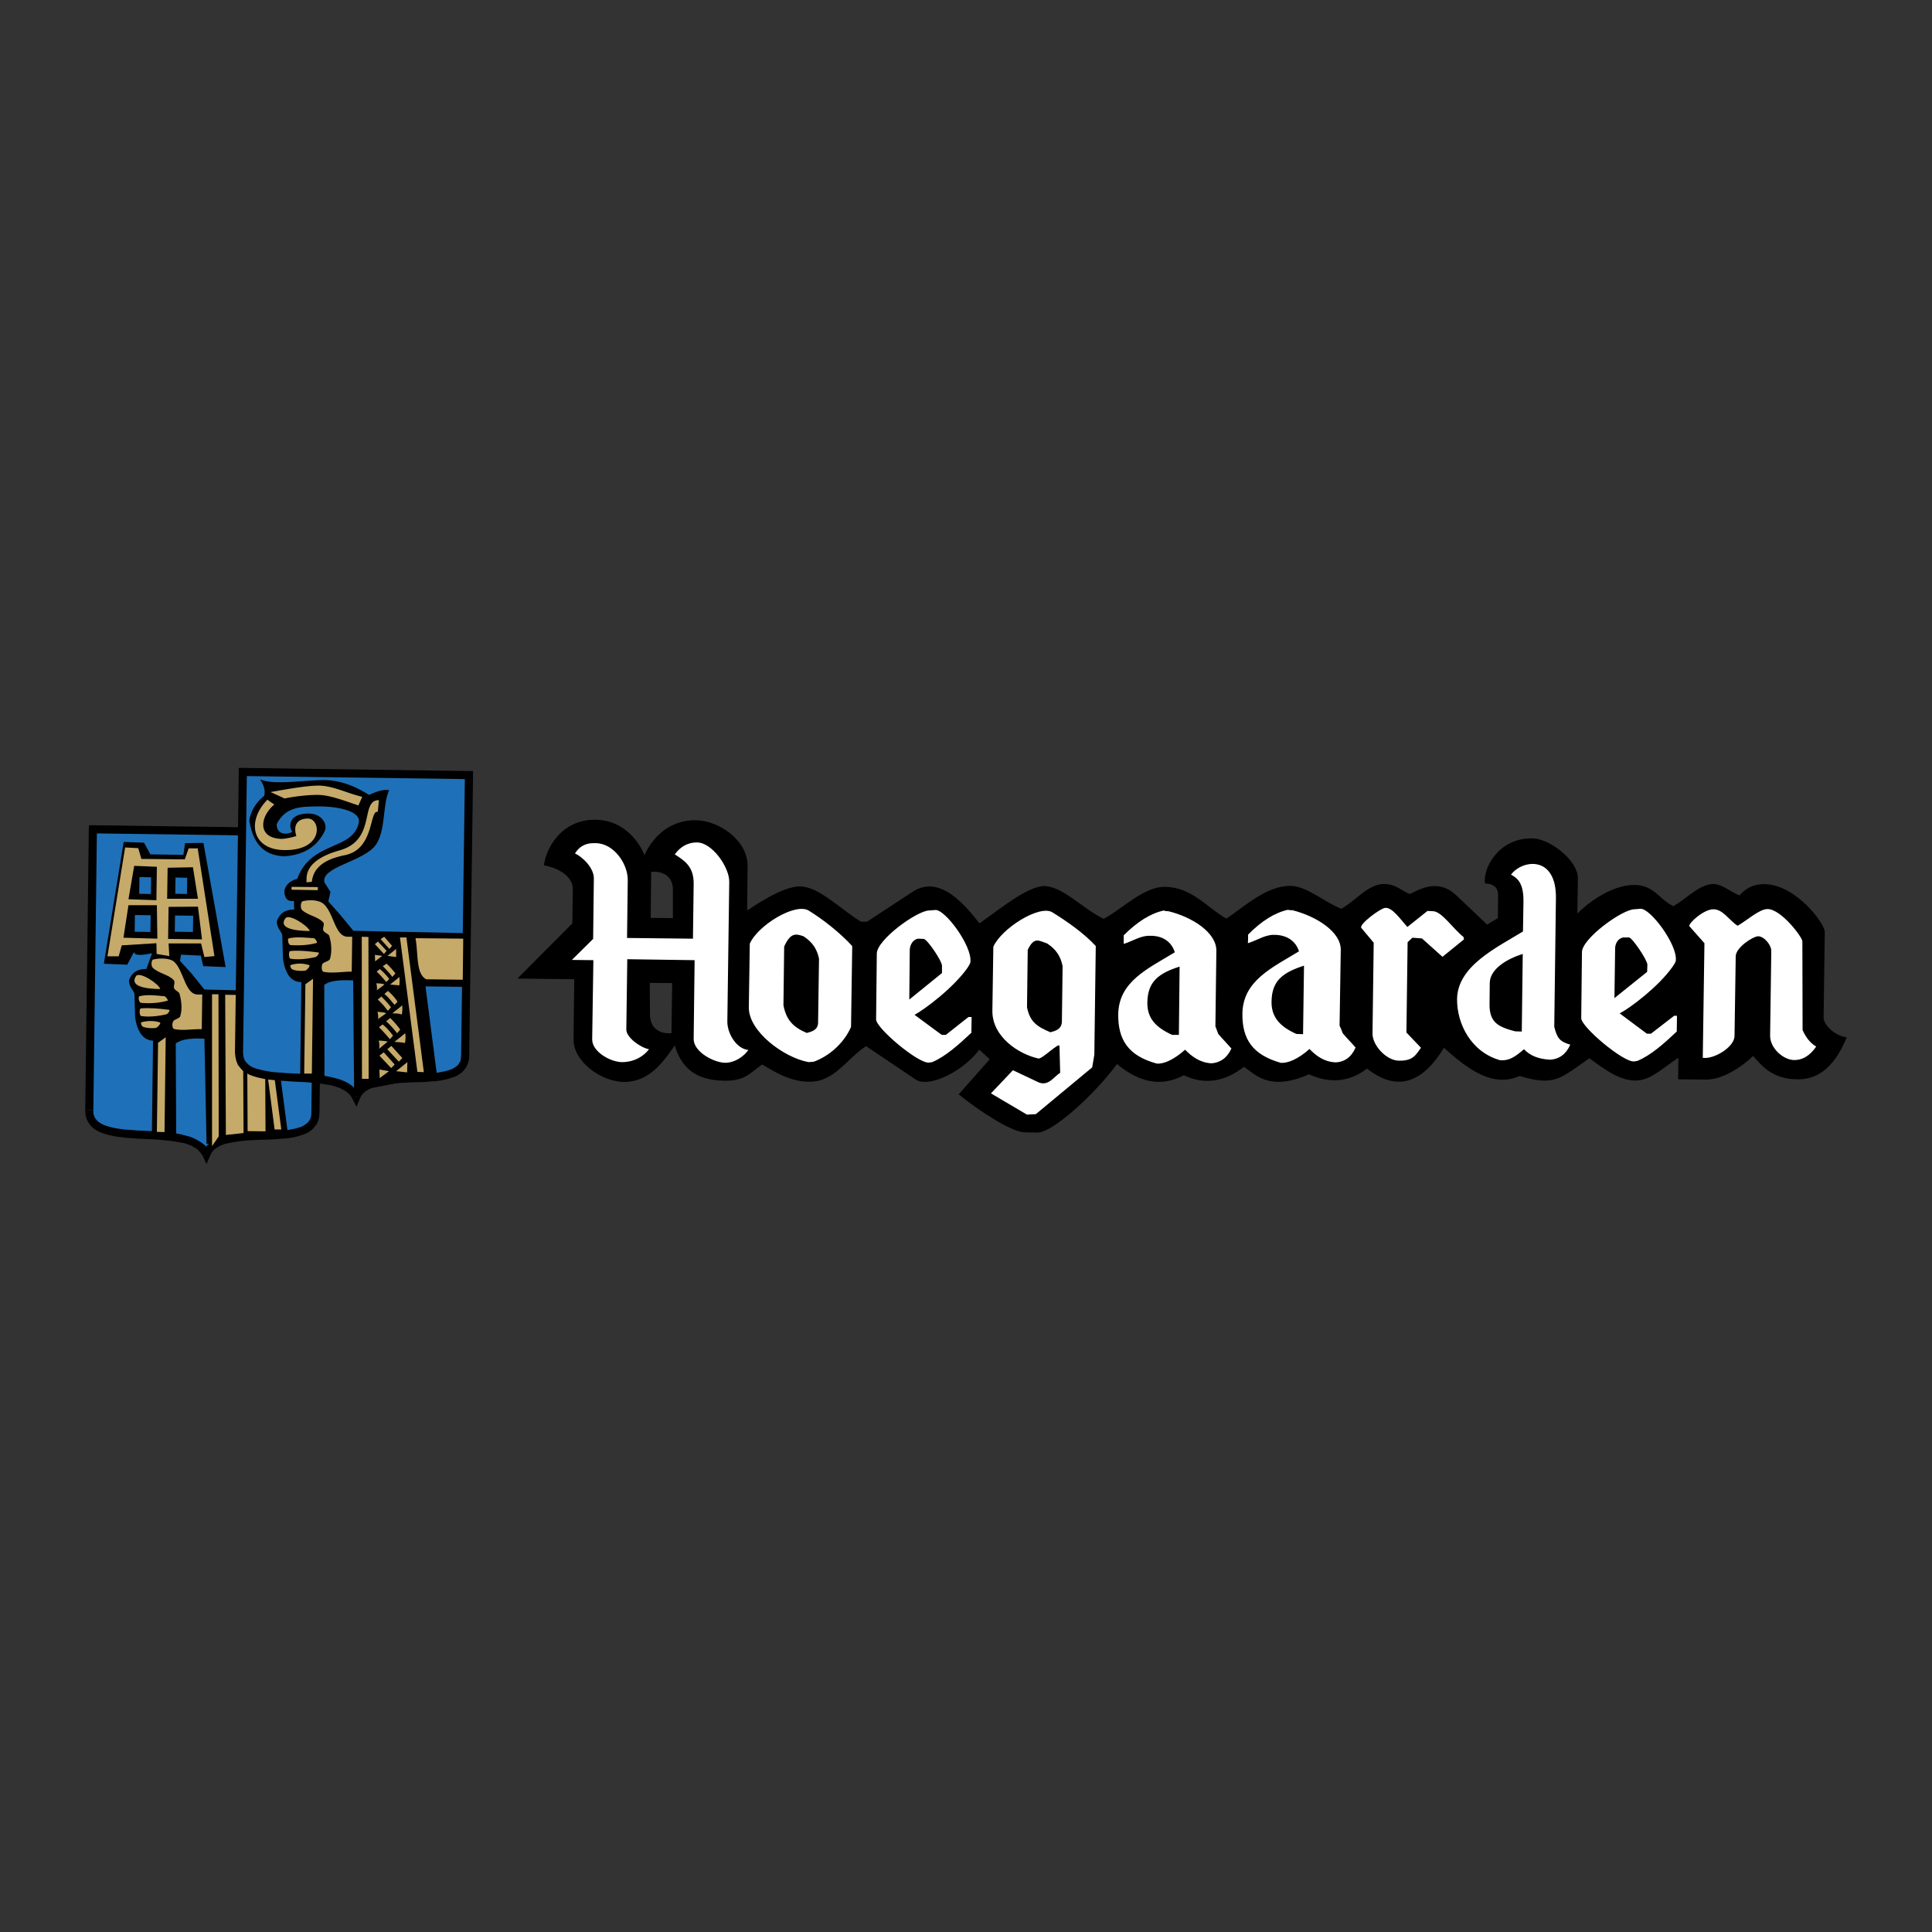 <svg xmlns="http://www.w3.org/2000/svg" width="2500" height="2500" viewBox="0 0 192.756 192.756"><rect x="0" y="0" width="192.756" height="192.756" fill="#333333" stroke="none"/><g fill-rule="evenodd" clip-rule="evenodd"><path fill="#fff" fill-opacity="0" d="M0 0h192.756v192.756H0V0z"/><path d="M9.267 82.74l22.561.309-.357 28.018c-.048 3.93-9.482.643-10.888 4.072-1.715-3.477-11.746-.236-11.674-4.383l.358-28.016z" fill="#1e71b8"/><path d="M32.233 83.048l-.381-.404-22.561-.31-.024.81 22.561.31.405-.406.023-.404h-.404l.381.404z"/><path d="M31.065 111.066h.81l.358-28.018-.811-.023-.357 28.041zM20.226 115.33l.737-.023.12-.262.167-.215.19-.191.239-.166.262-.143.309-.142.334-.096.381-.072.381-.071.429-.072.429-.047.453-.049.476-.023.452-.024.477-.025h.477l.476-.023.477-.024.476-.047.453-.023.429-.049.429-.07.405-.096.381-.119.357-.119.333-.168.31-.213.263-.264.237-.285.167-.334.096-.381.047-.428h-.81l-.023.286-.072.238-.095.189-.143.192-.167.142-.215.145-.237.142-.31.094-.31.098-.357.07-.406.072-.404.047-.43.047-.452.026-.453.023-.476.023h-.476l-.477.024-.476.023-.477.049-.477.024-.452.048-.452.071-.453.095-.405.096-.405.143-.382.142-.357.215-.309.213-.287.264-.237.332-.191.357.738-.023-.714.357.38.809.357-.832-.737.023z"/><path d="M8.504 110.756l.024.43.096.404.167.357.213.311.287.285.309.215.358.189.381.143.405.121.405.094.453.095.476.047.476.073.501.023.5.049.5.023.501.024.524.023.5.024.501.048.5.047.476.049.453.07.428.073.406.07.38.119.358.145.287.166.285.166.215.215.19.214.167.262.714-.357-.214-.381-.262-.311-.334-.261-.334-.215-.404-.213-.405-.168-.429-.119-.453-.119-.476-.096-.477-.07-.5-.049-.5-.047-.525-.047-.5-.023-.524-.026-.5-.023-.5-.024-.501-.047-.477-.025-.452-.047-.453-.07-.405-.072-.38-.096-.334-.096-.309-.119-.263-.143-.238-.168-.166-.166-.144-.189-.095-.215-.072-.262v-.287l-.81-.023z"/><path d="M9.291 82.334l-.43.406-.357 28.016.81.023.357-28.039-.38-.406h-.406l-.024.406.43-.406zM13.364 94.985l-.667 1.262-2.335-.095 1.978-12.151 2.025.072.644 1.167 3.287.048.167-1.168 1.834-.024 2.215 12.389-2.239-.095-.238-1.048-1.977-.096-.095.619 1.144 1.263 1.287 1.596 11.173.262.048 5.312-4.05-.07 1.143 8.768-8.1 1.143-.214-10.506c-1.167-.072-2.288.023-2.859.477l.047 9.148-2.43-.072.119-9.363c-.905-.023-1.548-.738-1.787-2.311l-.072-2.383c-.143-.451-.5-.547-.548-1.311.263-.762.834-1.166 1.739-1.143l.572-1.572c-.5.096-1.716.382-1.811-.118zm.095-3.693l-.024 1.667 1.573.024.024-1.668-1.573-.023zm.453-3.788l-.024 1.667 1.167.023.024-1.667-1.167-.023zm3.598.047l-.024 1.62 1.167.023.024-1.619-1.167-.024zm-.048 3.788l-.024 1.62 1.811.024.024-1.62-1.811-.024z"/><path d="M21.155 99.201h.643l.024 14.176-.667.977V99.201zm4.502.047h.644l1.763 13.438h-.667l-1.74-13.438zm-1.024 0l.071 13.605 1.787.023-.071-13.603-1.787-.025zm-2.168 0l1.763.025.071 13.77-1.763.191-.071-13.986zm-6.814 13.676l.762.023.119-9.457-.762.547-.119 8.887zm-1.525-10.936c-.143 0 0 .406.143.453.357.143.906.166 1.263.119.214-.047.572-.5.429-.549-.619-.212-1.334-.165-1.835-.023zm2.741-1.238c.167 0-.144.453-.286.453-.834.189-1.739.285-2.501.166-.191-.047-.191-.762-.024-.762.904-.072 1.905.024 2.811.143zm-2.955-1.357c-.143.047-.071.666.191.666.81.072 1.715.023 2.597-.213.143 0-.167-.453-.31-.453-.81-.073-1.715-.192-2.478 0zm2.073-.715c-.095-.477-2.001-1.764-2.406-1.311-.191.309-.763 1.262 2.406 1.311zm4.193.547l-.048 3.455c-.905-.023-1.858.166-2.716 0-.262-.047-.262-.547-.143-.762.096-.238.667-.287.715-.549.214-.691.119-1.5-.072-2.215-.047-.215-.452-.311-.547-.572-.096-.191.167-.596-.048-.811-.548-.572-1.548-.666-2.096-1.238-.167-.167-.143-.81.095-.81.619-.143 1.477-.143 1.978.167 1.048.833 1.119 3.312 2.43 3.335h.452zm-9.458-3.812l1.763-10.863 1.31.071.31 1.072 4.336.048.381-1.096h.906l1.667 10.745-1 .095-.333-1.358h-3.24l.071 1.263-1.263-.214-.024-1.072-3.455.214-.31 1.096H10.72v-.001zm4.979-1.763l-.048-3.335h-2.835l-.5 3.24 3.383.095zm-2.883-3.931l2.787.096.048-3.335-2.263-.095-.572 3.334zm3.86-.048h3.073l-.5-3.145-2.526.048-.047 3.097zm.095 4.003l3.383.047-.404-3.264-2.931.023-.048 3.194z" fill="#c6aa6a"/><path d="M24.228 77.021l22.561.31-.381 28.017c-.048 3.955-9.458.643-10.864 4.098-1.739-3.502-11.745-.262-11.698-4.408l.382-28.017z" fill="#1e71b8"/><path d="M47.194 77.331l-.405-.405-22.561-.31v.81l22.561.31.405-.405v-.405h-.405l.405.405z"/><path d="M46.003 105.348h.81l.381-28.017-.81-.024-.381 28.041zM35.163 109.637l.739-.026.119-.261.167-.213.19-.192.238-.166.286-.144.286-.143.357-.096.358-.093.405-.096.405-.047.453-.049.452-.049.453-.023.476-.023.477-.024.476-.023h.477l.476-.024.453-.049.452-.023.453-.047.405-.072.405-.096.405-.119.357-.119.334-.166.31-.215.262-.262.214-.285.166-.357.12-.383.024-.404h-.81l-.024.285-.047.238-.12.191-.119.192-.167.142-.214.143-.262.143-.286.095-.334.096-.357.07-.381.073-.405.046-.429.049-.452.024-.477.023-.452.024H41l-.477.025-.5.023-.477.024-.452.049-.477.047-.452.07-.429.096-.429.095-.381.143-.381.142-.357.192-.311.238-.285.285-.238.334-.191.358.739-.024-.739.358.405.785.334-.811-.739.026z"/><path d="M23.441 105.037l.049.43.094.404.144.358.238.31.262.287.334.213.333.191.381.143.405.119.429.094.453.098.452.046.477.047.5.049.5.024.525.046.5.024.5.025.525.024.5.047.476.046.476.049.453.071.453.072.405.096.381.119.334.142.309.168.262.166.239.215.19.215.143.262.739-.358-.214-.381-.287-.31-.31-.285-.357-.241-.381-.189-.405-.166-.429-.121-.453-.117-.476-.096-.5-.07-.476-.049-.525-.047-.5-.049-.524-.023-.501-.024-.523-.023-.501-.026-.476-.046-.477-.024-.477-.049-.428-.07-.405-.072-.381-.096-.358-.094-.309-.119-.263-.144-.214-.166-.167-.166-.143-.192-.095-.215-.071-.261-.025-.286-.81-.025zM24.228 76.616l-.405.405-.382 28.016.81.025.382-28.041-.405-.405h-.405v.405l.405-.405z"/><path d="M46.527 93.102l-11.269-.238L33.9 91.22l-1.143-1.286.214-.953-.596-.929c-.429-1.572 3.931-2.073 5.123-3.764 1.024-1.501.643-4.002 1.334-5.456-.572-.096-1.167.095-2.025.477-1.024-.667-2.811-1.596-4.908-1.477-2.525.119-4.645.452-5.956-.071.333.5.548 1 .429 1.62-.977.786-1.382 1.691-1.501 2.501.429 2.645 1.787 3.478 3.455 3.55 1.858-.096 3.288-.881 4.074-2.525.309-.667-.286-1.739-1.597-1.739-1.834-.024-2.097 1.12-1.644 1.834-.572.31-1.572.286-1.549-.787.929-1.857 2.645-1.715 4.121-1.762 2.478 0 4.241.619 4.074 1.572-.548 2.882-4.741 1.811-6.146 5.646-.572.19-1.072.429-1.286 1.144-.024.81.333 1.168.953 1.072l.024.857c-.905 0-1.454.381-1.739 1.191.048.762.405.881.548 1.334l.072 2.383c.238 1.62.882 2.334 1.834 2.334l-.119 9.459 2.43.094-.024-9.268c.548-.453 1.668-.523 2.883-.453l.095 11.08 8.267-1.621-1.145-8.863 4.098.049-.023-5.361z"/><path d="M30.35 107.111h.763l.119-9.459-.762.549-.12 8.91zm4.789-13.651l-.048 3.478c-.905 0-1.882.191-2.787.025-.239-.049-.239-.549-.144-.764.12-.238.715-.286.762-.547.215-.691.143-1.573-.071-2.264-.048-.214-.5-.31-.596-.572-.095-.214.167-.619-.023-.81-.548-.572-1.572-.691-2.12-1.238-.143-.167-.143-.811.119-.858.596-.143 1.478-.143 1.977.215 1.096.834 1.168 3.312 2.478 3.335h.453zm.953 0l.667.024.023 14.151h-.667l-.023-14.175zm5.361.143l4.764.048-.047 4.098-3.645-.047c-1.048-.526-.786-2.598-1.072-4.099zm-1.549-.072l1.739 13.412.644.025-1.739-13.438h-.644v.001zm-2.049 11.793l.429-.334 1.096 1.215-.357.357-1.168-1.238zm.786-.642l.405-.334 1.096 1.215-.357.357-1.144-1.238zm.882 2.191l1.12-.906-.024 1.025-1.096-.119zm-1.668-.168l.024.859.929-.691-.953-.168zm-.453-12.506l.31-.263.857.93-.262.31-.905-.977zm.572-.501l.882.977.262-.31-.786-.905-.358.238zm.691 1.667l.858-.69v.81l-.858-.12zm-1.263-.095l.024.644.715-.548-.739-.096zm.405 7.218c.191-.143.31-.238.358-.285.405.311.738.715 1.048 1.119-.047.049-.167.215-.31.357-.357-.404-.691-.81-1.096-1.191zm.715-.595c.191-.143.31-.236.405-.332.357.357.738.762 1.001 1.166-.048.049-.167.215-.31.357-.357-.451-.691-.834-1.096-1.191zm.834 2.048a29.52 29.52 0 0 0 1.072-.857c.047.311.047.619-.023.977-.287-.071-.644-.071-1.049-.12zm-1.572-.119c.048.191.095.453.048.811.357-.309.596-.5.857-.715a4.627 4.627 0 0 0-.905-.096zm-.096-4.095c.144-.121.263-.215.358-.311.357.357.69.715.953 1.072-.048.094-.167.213-.31.357-.31-.404-.596-.763-1.001-1.118zm.667-.549c.406.309.691.715 1.001 1.072.143-.096.238-.262.309-.311a5.188 5.188 0 0 0-.952-1.072c-.048.049-.214.143-.358.311zm.787 1.929c.357-.311.715-.549.977-.811.048.262.024.572-.024.93-.262-.119-.596-.119-.953-.119zm-1.477-.166c.048.236.095.498.048.738.31-.24.571-.383.81-.596-.239-.095-.549-.095-.858-.142zm-.095-4.003c.166-.094.262-.215.309-.262.405.311.644.619.953.977a.956.956 0 0 1-.31.311c-.262-.312-.595-.716-.952-1.026zm.619-.547c.357.357.691.715.953 1.072.143-.145.238-.264.31-.357-.262-.311-.548-.668-.905-.978-.048.095-.215.167-.358.263zm.738 1.834c.357-.311.667-.5.905-.762.047.262.047.57 0 .857-.261-.049-.547-.049-.905-.095zm-1.382-.12c.048.189.095.453.048.691.31-.238.572-.383.762-.596-.19-.048-.5-.095-.81-.095zm-6.646-5.217c-.096-.453-2.001-1.739-2.407-1.287-.214.286-.833 1.239 2.407 1.287zm-2.097.738c-.143.048-.048.667.214.667.81.048 1.715.024 2.573-.214.142 0-.143-.477-.286-.477-.81-.047-1.739-.166-2.501.024zm2.978 1.406c-.905-.119-1.929-.238-2.835-.143-.143 0-.166.714.048.763.762.119 1.667.023 2.478-.167.143 0 .452-.453.309-.453zm-2.739 1.239c-.167-.024-.024.404.143.451.334.145.905.168 1.263.121.19-.049.548-.502.405-.549a2.946 2.946 0 0 0-1.811-.023zm-2.359-16.486c.191.144.429.31.691.477-1.524 1.287-1.667 3.407.762 3.431.214 0 .953-.119 1.43-.286-.31-1 .024-1.715 1.12-1.739 1.334-.048 1.691 3.145-2.216 3.145-3.336.022-3.907-2.884-1.787-5.028zm9.076.572l.382-.858c-1.525-.357-2.883-1.096-4.336-1.12-1.382 0-3.955.5-4.813.643l1.406.643c.858-.19 2.43-.381 3.431-.357 1.214.048 2.692.644 3.93 1.049zm-4.645 7.623c.19-1.906 2.167-2.43 3.335-2.668 2.93-.619 2.383-4.526 3.24-4.312l.119-1.167c-1.93-.024-.214 3.955-3.907 5.003-3.812 1.072-3.239 2.835-3.335 3.192l.548-.048zm-2.025.5l2.621.024v.31l-2.621-.047v-.287z" fill="#c6aa6a"/><path d="M51.625 97.629l5.479-5.503.047-3.383c.024-1.311-1.429-2.144-2.882-2.407.167-1.524 1.62-4.598 5.169-4.55 3.074.048 4.551 2.645 4.86 3.55.453-1.096 2.001-3.55 5.146-3.501 2.239.024 5.193 1.977 5.146 4.622l-.048 4.383c.548-.333 3.479-2.43 5.289-2.406 1.882.024 4.026 2.287 6.075 3.526h.596l4.502-2.955c2.811-1.905 5.456 1.525 6.719 3.121 2.191-1.548 5.002-3.883 6.672-3.716 1.881.238 3.619 2.239 5.717 3.264 1.906-1.025 4.049-3.24 6.121-3.193 2.693.024 4.17 2.073 6.123 3.168 1.691-1.096 3.955-3.288 6.385-3.264 1.668.024 3.264 1.549 5.074 2.287 1.43-.786 2.67-2.478 4.289-2.478 1.215.024 1.715.691 2.549 1 .715-.285 2.668-1.667 4.574.072l3.145 2.978 1.072-.643.023-2.287c0-.857-.594-1.167-1.311-1.167-.213-1.572 1.383-4.55 4.719-4.503 1.834.024 4.574 2.288 4.549 3.955l-.047 3.55c1.334-1.358 3.646-2.883 5.717-2.859 1.93.023 2.455 1.454 3.861 2.12 1.285-.739 2.5-2.097 3.883-2.216.904-.047 1.811.787 2.715 1.144.404-.453 1.121-1.191 2.645-1.12 3.027.143 5.861 3.907 5.861 4.765l-.119 8.552c0 .715 1.143 1.836 2.311 1.955-1.381 3.383-3.215 4.217-4.932 4.193-2.264-.025-3.359-1.072-4.406-2.336-1.072 1.049-3.027 2.383-4.695 2.359l-2.787-.023.025-2.145c-1.215.762-2.383 1.906-3.623 2.191-1.928.43-3.764-1.072-5.264-2.145-2.859 1.979-3.432 2.836-6.957 1.764-2.645 1.189-5.123-.621-7.553-2.812-2.238 3.693-4.811 4.336-7.67 2.074-1.787 1.381-3.766 1.5-5.789.57-4.074 1.811-5.457-.119-6.504-.738-1.834 1.43-3.836 1.859-5.98.834-2.191 1.168-4.406.785-6.67-1.119-2.264 3.072-6.457 6.861-7.934 6.838l-1.311-.025c-1.311-.023-4.74-2.287-6.552-3.787l3.097-3.502-1.049-.953c-1.524 2.098-4.978 3.859-6.336 2.979l-4.956-3.336c-1.906 1.238-3.145 3.549-5.574 3.549-1.93.049-3.574-1-4.789-1.715-1.167.787-1.644 1.645-3.764 1.621-3.025-.049-4.336-1.43-4.955-3.527-1.072 1.525-2.478 3.67-5.098 3.646-2.335-.049-5.051-2.098-5.003-4.266l.071-5.979-5.668-.071zm13.199.43l.024 3.072c-.024 1.43.929 2.049 2.144 1.953l.071-5.002-2.239-.023zm2.311-6.457v-2.835c0-1.31-.954-1.882-2.168-1.787l-.048 4.598 2.216.024z"/><path d="M57.057 95.771l2.12-2.096.071-6.027c.024-1.048-1.143-2.168-1.882-2.501.572-.906 1.334-1.049 2.025-1.025 1.834-.024 3.264 2.073 3.24 3.693l-.071 5.765 6.576.072.071-5.456c.024-1.763-.929-2.334-1.882-2.954.477-.667 1.191-1.191 2.192-1.191 1.524-.024 3.264 2.478 3.24 3.931l-.19 13.912c-.024 1.217.929 2.764 2.096 2.859-.571.811-1.691 1.453-2.716 1.238-1.143-.213-2.764-1.189-2.74-2.357l.095-7.838-6.718-.096-.096 7.028c0 .764 1.382 1.787 2.264 1.955-.524.689-1.454 1.285-2.716 1.285-1.167-.023-2.954-1.047-2.954-2.264l.12-7.909-2.145-.024zm17.749-1.62c.786-1.811 4.503-4.098 5.861-3.312 1.406.858 3.145 2.216 4.359 3.55l-.119 8.076c-.739 1.668-2.216 2.906-3.693 3.455 0 0-.357.047-.548.047-2.478-.453-5.98-3.072-5.956-5.455l.096-6.361zm12.674.976l-.071 6.576c-.024.857 4.241 4.455 5.289 4.312l.31-.049c1.31-.547 2.644-1.738 3.907-2.93l.023-1.572h-.31l-2.263 1.787h-.405l-2.716-2.002c1.025-.549 3.883-2.691 5.289-4.693.119-.19.286-.453.286-.595.167-1.62-2.549-5.265-3.502-5.17l-.619.047c-1.216.025-5.195 2.908-5.218 4.289zm11.625-.667c.787-1.811 4.551-4.193 5.861-3.455 1.357.833 3.168 2.072 4.359 3.383l-.143 10.839-.213 1.264-5.625 4.668-.881.049-3.596-2.121 2.191-2.311 2.572 1.215c1 .404 1.525-.596 2.145-.953l-.072-2.668c0-.453-1.691 1.287-2.096 1.238-1.953-.428-4.621-2.145-4.598-4.764l.096-6.384zm13.008-.286v-.857c1.334-1.334 2.67-2.192 4.004-2.478.143.072.285.072.451.072 2.359.572 4.812 2.12 4.789 3.955l-.096 7.529c.096.262.191.523.287.762.404.477.857.93 1.311 1.453-.43.953-1.145 1.43-2.002 1.477-1.168-.07-1.953-.691-2.621-1.357-1.119 1-2.145 1.453-2.834 1.381-2.883-.785-3.859-2.43-3.836-4.906.047-3.289 2.953-4.551 5.646-6.195-.334-1.072-1.24-1.691-2.549-1.644-.858-.025-1.739.57-2.55.808zm12.389-.071c.023-.263.023-.619.023-.858 1.334-1.358 2.668-2.192 3.979-2.477.143.047.311.047.453.047 2.359.595 4.836 2.144 4.812 3.955l-.119 7.552c.119.238.215.5.311.762.381.453.834.906 1.285 1.43-.404.953-1.119 1.453-2 1.477-1.145-.047-1.953-.666-2.598-1.334-1.119 1.002-2.145 1.43-2.857 1.383-2.883-.811-3.861-2.43-3.836-4.908.047-3.287 2.953-4.574 5.646-6.218-.334-1.048-1.24-1.668-2.551-1.644-.857-.001-1.738.595-2.548.833zm11.316-1.525c-.262-.357 1.953-2.001 2.406-2.001.715-.024 1.453 1.096 2.191 1.906l2.002-1.596.547.024c.859 0 2.002 1.739 3.051 2.573l.047.238-2.145 1.739-2.047-1.834-.955-.072-.477.453-.119 9.006 1.453 1.523c-.523.715-.785 1.311-2.191 1.287-1.262 0-2.668-1.549-2.645-2.715l.119-9.054-1.237-1.477zm14.938-5.313c1.096-1.5 4.525-1.977 4.479 2.335l-.166 12.841c.285 1.168.572 1.477 1.596 1.787-.428.977-1.145 1.453-2.002 1.5-1.166-.07-1.977-.381-2.619-1.047-1.119 1-1.691 1.143-2.383 1.096-2.883-.811-4.312-3.621-4.289-6.1.047-3.287 3.885-5.098 6.576-6.742l.047-2.93c.025-1.762-.475-2.335-1.239-2.74zm7.076 7.72l-.072 6.599c-.023.857 4.24 4.455 5.289 4.312l.311-.049c1.334-.547 2.668-1.738 3.93-2.93l.023-1.572h-.285l-2.311 1.787h-.406l-2.715-2.025c1.025-.525 3.885-2.668 5.289-4.67.143-.215.311-.452.311-.619.166-1.596-2.574-5.241-3.527-5.146l-.619.047c-1.216.025-5.195 2.907-5.218 4.266zm10.721-2.573c-.145-.262 1.428-1.715 2.406-1.692.953 0 1.596 1.144 2.406 1.644.953-.548 2.191-1.691 3.002-1.667 1.357.023 3.455 2.811 3.455 3.216l.023 8.863c.309.666.689 1.238 1.357 1.643-.619.906-1.406 1.406-2.359 1.334-1.049-.119-2.264-1.238-2.238-2.453l.117-8.41c0-.644-.736-1.478-1.309-1.478-.5 0-2.24 1.12-2.24 2.001l-.119 7.933c0 1.121-2.049 2.359-3.168 2.193l.166-11.436-1.499-1.691zm-90.317 2.024l-.072 5.861c.286 1.477.977 2.191 2.335 2.764.5-.143 1.072-.285 1.12-.977l.095-6.432c-.19-.905-.596-1.62-1.548-2.24-.81-.286-1.31-.334-1.93 1.024zm12.484 5.291l.047-4.98c.024-.453.286-1.001.833-1.096l.548.024c.357 0 1.858 2.239 1.834 2.692v.714l-3.262 2.646zm11.817-4.957l-.072 5.718c.285 1.453.979 1.93 2.336 2.502.523-.145 1.072-.287 1.143-1.002l.072-5.598c-.191-.93-.596-1.644-1.549-2.264-.811-.261-1.287-.714-1.93.644zm15.152 1.668l-.072 6.814h-.668c-1.619-.738-2.5-1.645-2.477-3.217.024-2.121 1.143-2.93 3.217-3.597zm12.411-.096l-.094 6.838-.668-.023c-1.596-.715-2.5-1.645-2.477-3.217.024-2.122 1.143-2.907 3.239-3.598zm21.824-1.167l-.096 7.743-.668-.023c-1.619-.43-2.572-.834-2.549-2.717l.023-2.119c.026-1.407 1.764-2.407 3.29-2.884zm9.148 4.407l.07-4.955c0-.453.262-1.001.811-1.096h.572c.334.023 1.834 2.263 1.834 2.716l-.023.716-3.264 2.619z" fill="#fff"/></g></svg>
